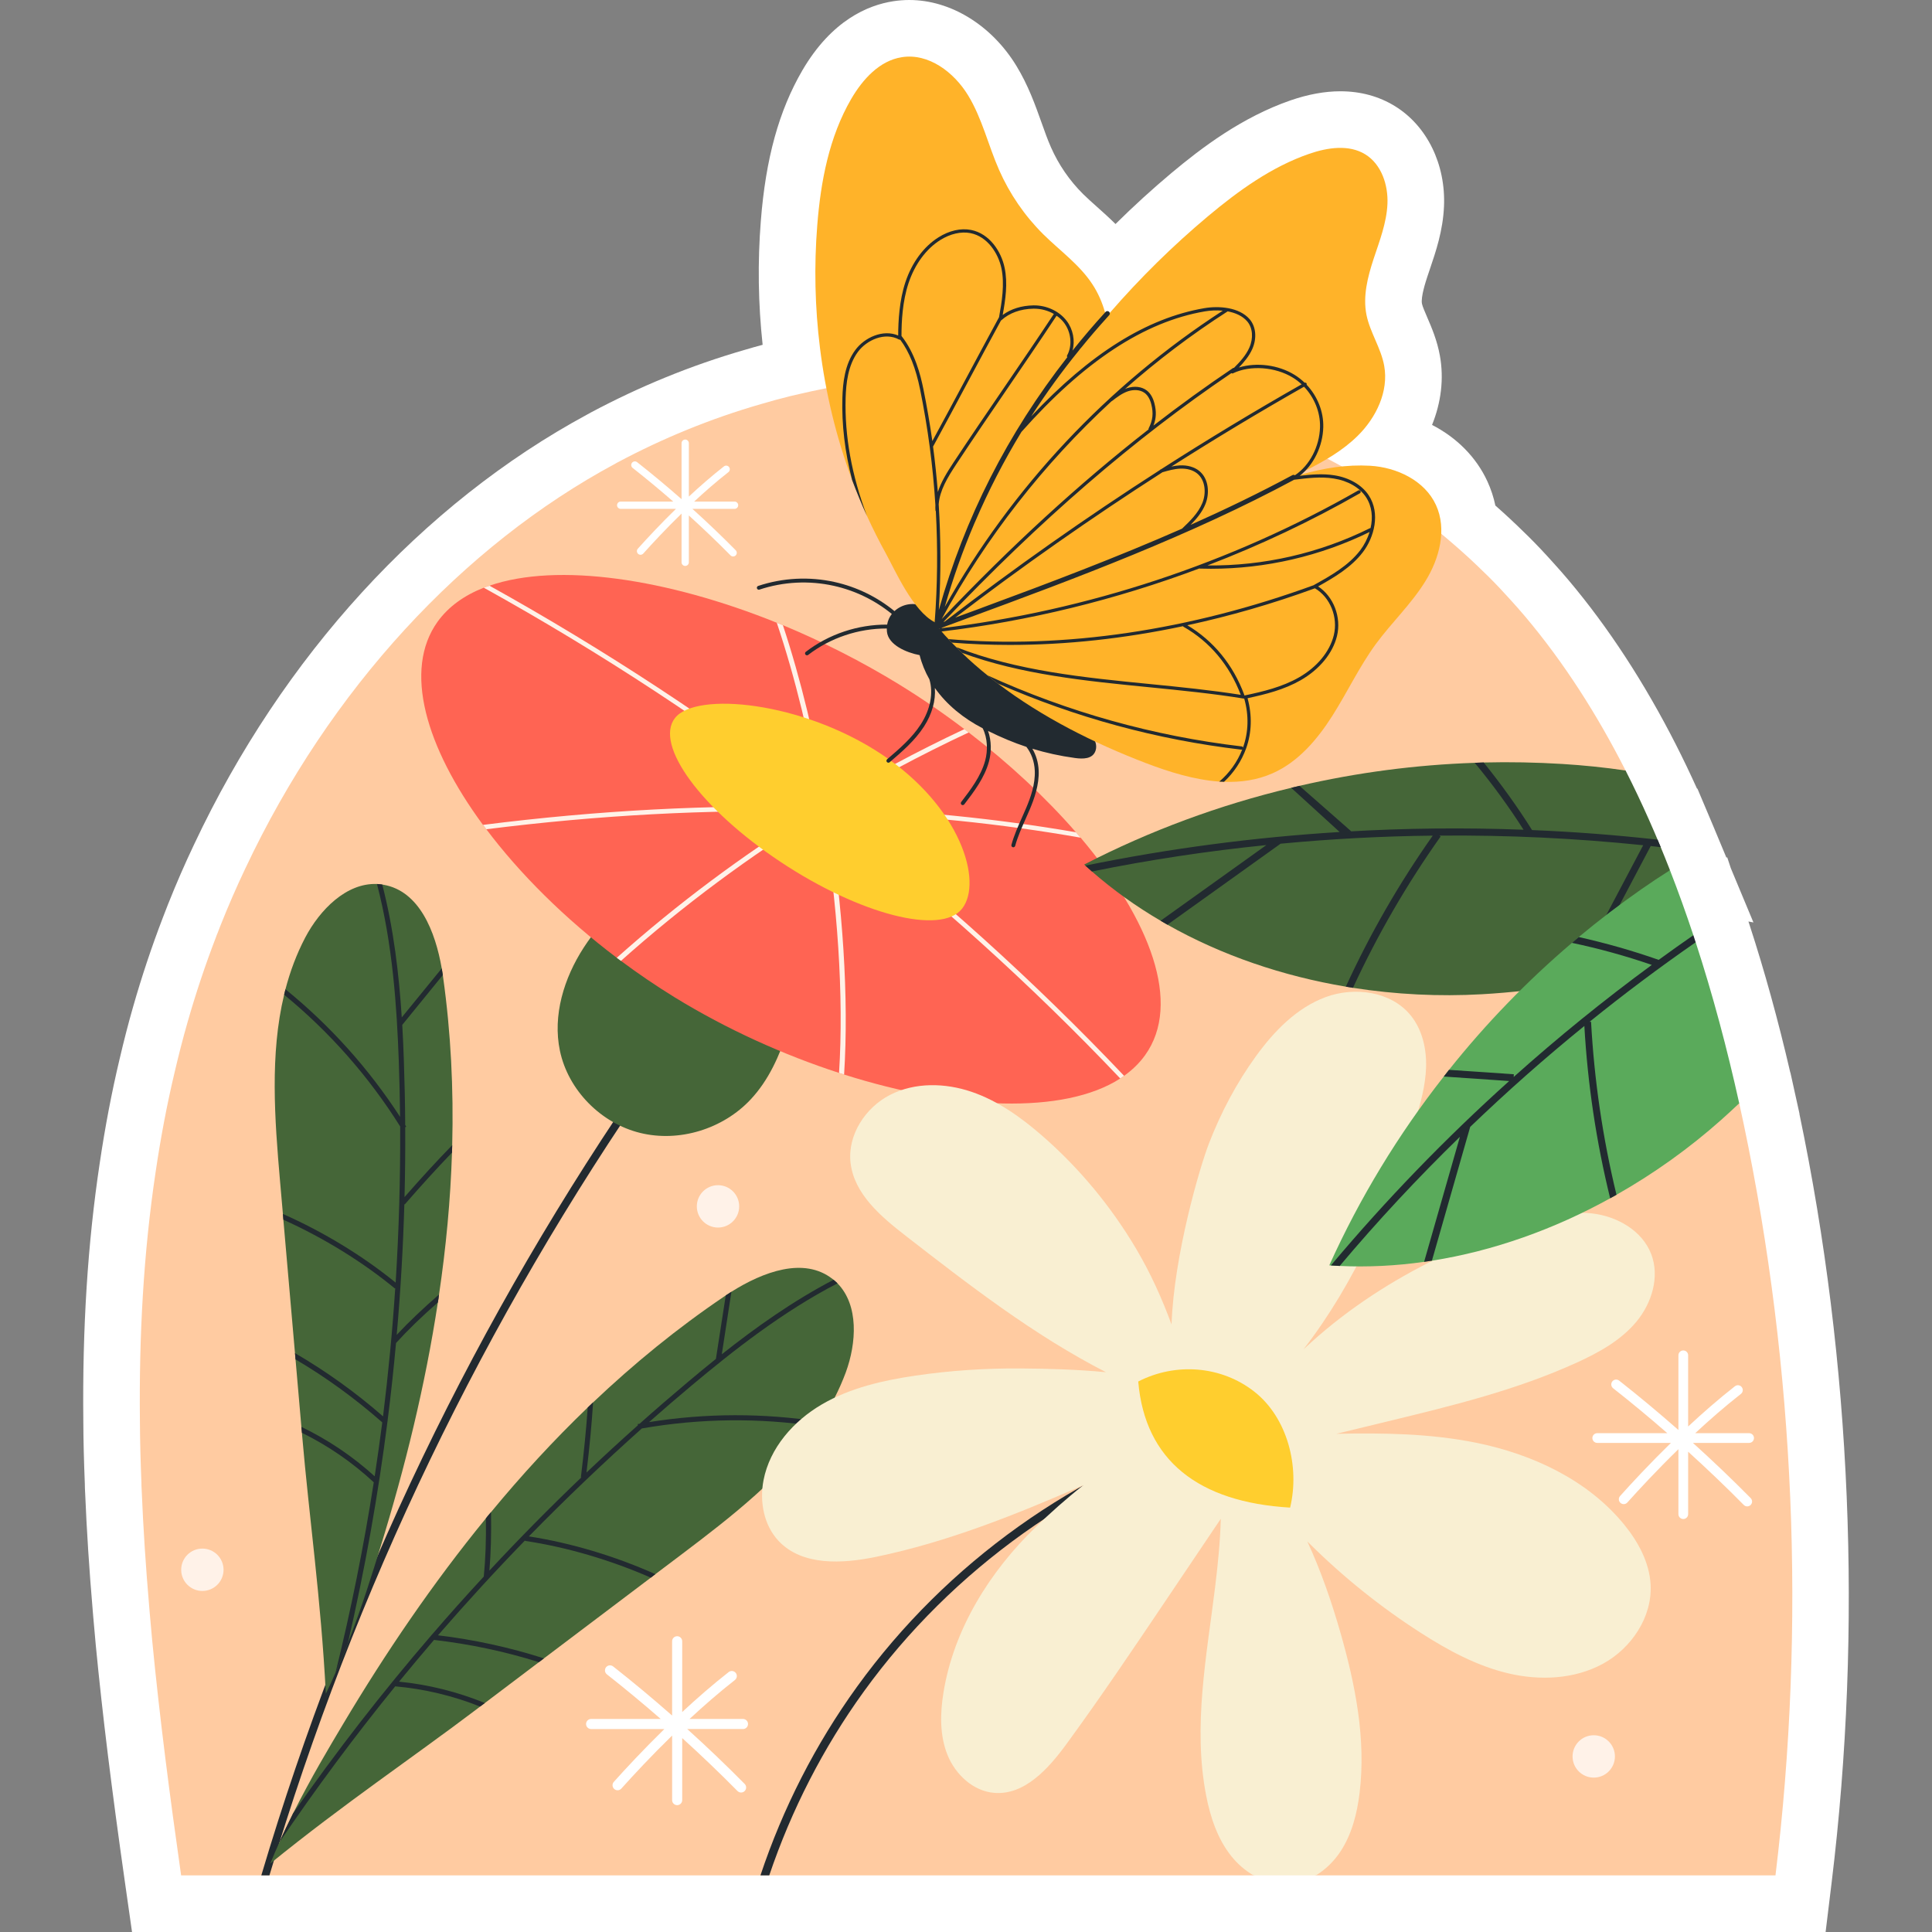 <?xml version="1.0" encoding="UTF-8"?>
<!-- Generator: Adobe Illustrator 25.2.1, SVG Export Plug-In . SVG Version: 6.00 Build 0)  -->
<svg xmlns="http://www.w3.org/2000/svg" xmlns:xlink="http://www.w3.org/1999/xlink" version="1.1" id="Capa_1" x="0px" y="0px" viewBox="0 0 512 512" style="enable-background:new 0 0 512 512;" xml:space="preserve" width="512" height="512">
<rect x="0" y="0" width="512" height="512" fill="#808080" stroke="none"/>
<g>
	<path style="fill:#FFFFFF;" d="M34.987,512l-1.836-12.884c-3.594-25.213-5.989-44.68-7.768-63.119l-0.668-7.485   c-0.056-0.565-0.105-1.131-0.141-1.696c-0.927-10.816-1.603-21.299-2.009-31.16c-0.052-0.81-0.08-1.617-0.086-2.451   c-0.248-6.149-0.379-11.569-0.399-16.56c-0.269-24.78,1.155-47.166,4.353-68.438c1.409-9.523,3.176-18.784,5.247-27.492   c1.188-5.075,2.373-9.657,3.61-13.958c2.284-7.992,4.92-15.897,7.83-23.476c0.194-0.555,0.409-1.11,0.643-1.661   c0.243-0.648,0.491-1.296,0.754-1.945c2.195-5.517,4.526-10.871,6.932-15.917c23.449-49.818,60.446-90.28,104.168-113.909   c0.474-0.278,0.869-0.485,1.115-0.614l0.098-0.051c6.354-3.377,12.878-6.441,19.392-9.106c6.934-2.845,14.119-5.342,21.344-7.419   c1.411-0.422,2.899-0.843,4.54-1.282c-1.184-10.888-1.345-21.921-0.478-32.832c1.292-16.525,4.789-29.207,11.002-39.891   c7.769-13.285,17.393-17.296,24.102-18.327C238.09,0.114,239.54,0,240.98,0c10.939,0,21.811,6.684,28.369,17.444   c3.135,5.128,5.013,10.401,6.67,15.054c0.831,2.335,1.617,4.542,2.475,6.486c2.06,4.677,4.938,8.868,8.556,12.46   c1.061,1.048,2.31,2.164,3.633,3.344c1.588,1.417,3.267,2.916,4.937,4.578c4.788-4.738,9.754-9.266,14.862-13.548   c7.896-6.607,18.612-14.758,31.58-19.237c4.618-1.589,9.03-2.391,13.132-2.391c5.381,0,10.267,1.334,14.523,3.965   c8.486,5.248,13.449,15.425,12.955,26.562c-0.287,6.437-2.138,11.888-3.771,16.697c-0.219,0.644-0.438,1.288-0.65,1.931   c-0.425,1.298-1.765,5.394-1.416,7.152c0.143,0.706,0.8,2.23,1.381,3.576c1.176,2.726,2.64,6.117,3.377,10.236   c1.091,6.051,0.32,12.366-2.086,18.304c6.529,3.349,11.719,8.529,14.675,14.968c0.94,2.051,1.644,4.188,2.108,6.396   c2.591,2.275,5.151,4.658,7.637,7.107c0.401,0.373,0.786,0.75,1.193,1.16c2.086,2.073,4.202,4.309,6.404,6.768   c1.625,1.791,2.92,3.265,4.136,4.711c10.531,12.48,20.132,27.191,28.523,43.705c1.872,3.685,3.723,7.548,5.533,11.549l0.12,0.019   l4.117,9.74l3.564,8.547l0.21-0.097l0.962,2.907l5.99,14.363l-1.324-0.252l0.282,0.866c3.991,12.237,7.618,25.38,10.802,39.133   l0.038,0.033l2.414,10.935l-0.024,0.038c13.794,65.903,16.748,136.296,8.544,203.608L483.805,512H34.987z"/>
	<g>
		<path style="fill:#FFCBA1;" d="M470.522,497H348.725l-8.034-3.597L332.199,497H48c-2.946-20.673-5.67-41.543-7.686-62.443    c-0.221-2.492-0.443-4.956-0.664-7.448c-0.045-0.453-0.089-0.906-0.111-1.359c-0.886-10.308-1.573-20.616-1.994-30.896    c-0.044-0.651-0.067-1.302-0.067-1.982c-0.221-5.437-0.376-10.903-0.399-16.34c-0.244-22.315,0.93-44.432,4.186-66.096    c1.307-8.835,2.946-17.586,5.006-26.251c1.041-4.446,2.171-8.892,3.433-13.281c2.193-7.674,4.696-15.179,7.509-22.485    c0.133-0.397,0.288-0.793,0.465-1.189c0.244-0.651,0.487-1.303,0.753-1.954c2.038-5.126,4.209-10.138,6.557-15.065    c22.461-47.717,57.747-85.636,98.06-107.328c0.266-0.17,0.554-0.311,0.82-0.453c5.914-3.143,11.939-5.975,18.031-8.467    c6.557-2.69,13.179-4.984,19.891-6.91c2.547-0.764,5.117-1.444,7.708-2.096c0.775-0.17,1.551-0.368,2.348-0.538    c4.563-1.076,9.17-1.982,13.8-2.69c23.302-3.71,47.048-3.285,70.284,0.934c9.348,1.699,18.673,4.05,27.865,7.108    c6.557,2.152,13.047,4.673,19.404,7.589c0.487,0.227,0.997,0.453,1.484,0.68c12.139,5.692,23.834,12.772,34.732,21.409    c0.022,0,0.044,0,0.067,0.057c0.509,0.368,0.997,0.765,1.484,1.161c1.24,0.991,2.437,1.982,3.633,3.03    c3.057,2.606,6.047,5.352,8.971,8.241c0.31,0.283,0.598,0.566,0.908,0.878c1.993,1.982,3.943,4.05,5.87,6.202    c1.285,1.416,2.57,2.86,3.832,4.361c10.245,12.142,19.053,25.933,26.629,40.844c0,0-7.468,34.745-2.735,48.469    c5.44,15.775,32.843,39.703,32.843,39.703c0.405,1.831,0.801,3.664,1.187,5.498C475.683,362.543,478.585,430.848,470.522,497z"/>
		<g>
			<path style="fill:#FFFFFF;" d="M464.821,381.096c0-0.712-0.576-1.288-1.288-1.288h-14.284c3.815-3.544,7.908-7.117,12.11-10.407     c0.56-0.439,0.658-1.248,0.219-1.808c-0.438-0.561-1.246-0.659-1.808-0.22c-4.307,3.372-8.497,7.035-12.395,10.662V359.17     c0-0.711-0.576-1.288-1.288-1.288c-0.712,0-1.288,0.577-1.288,1.288v19.793c-5.129-4.51-10.37-8.887-15.711-13.087     c-0.559-0.44-1.369-0.343-1.809,0.216c-0.44,0.559-0.343,1.369,0.217,1.809c4.874,3.833,9.665,7.813,14.363,11.907h-18.575     c-0.712,0-1.288,0.577-1.288,1.288s0.576,1.288,1.288,1.288h19.53c-5.639,5.512-10.375,10.619-13.473,14.078     c-0.475,0.53-0.43,1.344,0.1,1.819c0.246,0.22,0.553,0.329,0.86,0.329c0.353,0,0.705-0.145,0.959-0.429     c3.106-3.467,7.872-8.606,13.54-14.136v17.223c0,0.711,0.576,1.288,1.288,1.288c0.712,0,1.288-0.577,1.288-1.288v-16.552     c5.047,4.578,9.974,9.283,14.739,14.109c0.252,0.255,0.585,0.383,0.917,0.383c0.327,0,0.654-0.124,0.905-0.371     c0.506-0.5,0.512-1.316,0.012-1.822c-4.945-5.009-10.063-9.89-15.309-14.632h14.895     C464.245,382.385,464.821,381.808,464.821,381.096z"/>
			<path style="fill:#FFFFFF;" d="M195.631,133.889c0-0.533-0.432-0.966-0.966-0.966h-10.706c2.86-2.657,5.927-5.335,9.077-7.801     c0.42-0.329,0.494-0.936,0.166-1.356c-0.329-0.421-0.937-0.494-1.356-0.165c-3.228,2.527-6.369,5.273-9.292,7.992v-14.141     c0-0.533-0.432-0.966-0.966-0.966c-0.534,0-0.966,0.433-0.966,0.966v14.837c-3.844-3.38-7.772-6.661-11.777-9.81     c-0.42-0.331-1.026-0.258-1.356,0.162c-0.329,0.419-0.257,1.026,0.162,1.356c3.654,2.874,7.246,5.857,10.766,8.926h-13.925     c-0.534,0-0.966,0.433-0.966,0.966c0,0.533,0.432,0.966,0.966,0.966h14.641c-4.227,4.132-7.778,7.96-10.1,10.553     c-0.356,0.397-0.322,1.008,0.075,1.364c0.184,0.165,0.414,0.247,0.644,0.247c0.265,0,0.529-0.109,0.719-0.322     c2.328-2.599,5.901-6.451,10.149-10.596v12.91c0,0.533,0.432,0.966,0.966,0.966c0.534,0,0.966-0.433,0.966-0.966v-12.406     c3.784,3.432,7.477,6.959,11.047,10.575c0.189,0.192,0.438,0.288,0.687,0.288c0.245,0,0.49-0.093,0.679-0.279     c0.379-0.375,0.383-0.986,0.008-1.366c-3.706-3.754-7.542-7.413-11.476-10.968h11.165     C195.199,134.855,195.631,134.422,195.631,133.889z"/>
			<path style="fill:#FFFFFF;" d="M198.235,456.877c0-0.738-0.598-1.336-1.336-1.336h-14.162c3.789-3.516,7.85-7.058,12.018-10.321     c0.581-0.455,0.683-1.295,0.228-1.876c-0.454-0.582-1.293-0.684-1.876-0.229c-4.278,3.349-8.441,6.985-12.317,10.588V434.95     c0-0.738-0.598-1.336-1.336-1.336s-1.336,0.599-1.336,1.336v19.688c-5.104-4.486-10.32-8.84-15.634-13.019     c-0.58-0.457-1.421-0.356-1.877,0.224s-0.355,1.42,0.225,1.876c4.84,3.807,9.599,7.757,14.266,11.822h-18.448     c-0.738,0-1.336,0.598-1.336,1.336s0.598,1.336,1.336,1.336h19.412c-5.602,5.481-10.307,10.555-13.391,13.998     c-0.493,0.55-0.446,1.395,0.104,1.887c0.255,0.229,0.573,0.341,0.892,0.341c0.366,0,0.731-0.15,0.995-0.445     c3.09-3.451,7.826-8.555,13.457-14.054v17.11c0,0.738,0.598,1.336,1.336,1.336s1.336-0.599,1.336-1.336v-16.443     c5.018,4.554,9.918,9.235,14.656,14.034c0.262,0.265,0.606,0.397,0.951,0.397c0.339,0,0.679-0.128,0.938-0.386     c0.525-0.519,0.531-1.364,0.013-1.89c-4.917-4.979-10.005-9.833-15.219-14.55h14.771     C197.637,458.213,198.235,457.615,198.235,456.877z"/>
			<path style="fill:#FFF2E8;" d="M427.971,465.472c0,3.1-2.513,5.614-5.613,5.614s-5.613-2.513-5.613-5.614     c0-3.1,2.513-5.613,5.613-5.613S427.971,462.372,427.971,465.472z"/>
			<circle style="fill:#FFF2E8;" cx="190.28" cy="319.7" r="5.613"/>
			<path style="fill:#FFF2E8;" d="M59.243,416.005c0,3.1-2.513,5.614-5.613,5.614s-5.613-2.513-5.613-5.614     c0-3.1,2.513-5.613,5.613-5.613S59.243,412.905,59.243,416.005z"/>
		</g>
		<g>
			<g>
				<path style="fill:#222A30;" d="M71.402,497c22.573-75.788,56.849-147.06,102.178-212.318l-1.693-1.176      C126.315,349.114,91.884,420.783,69.25,497H71.402z"/>
				<g>
					<path style="fill:#456638;" d="M100.82,410.007c-2.012,6.519-4.829,15.702-8.622,25.408l-0.018,0.059       c-1.016,2.579-2.089,5.204-3.272,7.84c-0.795,1.848-1.656,3.699-2.555,5.537c-1.286-25.042-4.412-46.699-6.271-68.275       l-0.063-0.859c-0.054-0.533-0.095-1.041-0.149-1.574c-0.522-5.971-1.03-11.916-1.552-17.887       c-0.048-0.553-0.097-1.106-0.145-1.659l-3.079-35.359c-0.04-0.507-0.081-1.015-0.121-1.522       c-0.259-2.92-0.504-5.815-0.763-8.735c-1.424-16.385-2.703-33.609,1.087-49.366c0.104-0.485,0.227-0.965,0.35-1.444       c1.235-4.73,2.943-9.317,5.238-13.705c3.885-7.374,10.913-14.532,19.015-14.195c0.464,0.032,0.928,0.065,1.4,0.143       c0.104,0.01,0.223,0.046,0.328,0.056c9.515,1.647,13.739,12.396,15.438,22.168c0.102,0.591,0.203,1.181,0.285,1.766       c0.018,0.156,0.049,0.338,0.066,0.494c2.085,14.84,2.801,29.719,2.422,44.591c-0.007,0.665-0.034,1.324-0.055,1.964       c-0.399,12.583-1.587,25.143-3.437,37.611c-0.084,0.707-0.182,1.388-0.306,2.082l-0.006,0.02       C112.695,367.129,107.359,388.857,100.82,410.007z"/>
					<path style="fill:#222A30;" d="M107.257,319.194c4.388-5.048,8.574-9.64,12.527-13.743c0.021-0.64,0.048-1.299,0.055-1.964       c-3.992,4.091-8.223,8.691-12.637,13.752c0.164-6.173,0.217-12.337,0.185-18.504l0.269-0.177       c-0.083-0.154-0.191-0.294-0.28-0.429l0.006-0.02c-0.025-5.692-0.161-11.374-0.355-17.074c-0.107-3.068-0.235-6.208-0.424-9.43       l10.749-13.203c-0.082-0.585-0.183-1.175-0.285-1.766l-10.598,12.99c-0.727-11.351-2.128-23.466-5.168-35.214       c-0.472-0.078-0.936-0.11-1.4-0.143c4.14,15.806,5.25,32.375,5.778,46.81c0.18,4.964,0.295,9.929,0.345,14.896       c-8.333-12.83-18.514-24.173-30.375-33.806c-0.123,0.48-0.247,0.959-0.35,1.444c12.078,9.914,22.407,21.624,30.752,34.911       c0.067,13.822-0.336,27.631-1.197,41.387c-8.744-7.12-19.148-13.449-29.879-18.197c0.04,0.507,0.081,1.015,0.121,1.522       c10.628,4.804,20.928,11.123,29.548,18.226l0.101-0.12c-0.746,11.38-1.839,22.698-3.232,34.012       c-7.222-6.315-15.043-11.929-23.338-16.759c0.048,0.553,0.097,1.106,0.145,1.659c8.17,4.814,15.881,10.438,22.99,16.698       c-0.621,4.765-1.287,9.537-2.013,14.291c-5.757-5.248-12.378-9.703-19.426-13.102c0.054,0.533,0.095,1.041,0.149,1.574       c6.937,3.409,13.422,7.886,19.035,13.113c-2.642,16.944-6.029,33.791-10.145,50.484c1.183-2.635,2.257-5.261,3.272-7.84       l0.018-0.059c4.506-19.481,8.01-39.136,10.518-58.919l0.006-0.02l0.032-0.034c-0.02-0.006-0.014-0.026-0.033-0.032       c0.875-6.819,1.601-13.641,2.228-20.492c3.098-3.414,6.81-7.008,11.086-10.755c0,0-0.02-0.006,0.006-0.02       c0.124-0.695,0.222-1.376,0.306-2.082c-4.263,3.708-8.035,7.284-11.218,10.693c1.023-11.512,1.692-23.066,2.027-34.656       L107.257,319.194z"/>
				</g>
				<g>
					<path style="fill:#456638;" d="M90.804,457.091c-3.494,5.86-8.428,14.101-13.098,23.417l-0.032,0.053       c-1.235,2.481-2.467,5.036-3.631,7.68c-0.841,1.828-1.639,3.706-2.401,5.605c19.46-15.813,37.638-27.993,54.907-41.06       l0.68-0.528c0.432-0.317,0.836-0.626,1.269-0.943c4.784-3.611,9.54-7.214,14.324-10.825c0.443-0.334,0.886-0.669,1.329-1.003       l28.323-21.39c0.404-0.31,0.808-0.619,1.212-0.929c2.342-1.763,4.657-3.519,6.999-5.282       c13.123-9.914,26.772-20.497,35.936-33.864c0.291-0.402,0.565-0.815,0.838-1.227c2.686-4.084,4.949-8.425,6.672-13.067       c2.876-7.824,3.485-17.836-2.19-23.627c-0.335-0.323-0.669-0.646-1.043-0.944c-0.077-0.071-0.183-0.135-0.261-0.206       c-7.594-5.964-18.407-1.903-26.802,3.378c-0.506,0.32-1.013,0.64-1.502,0.971c-0.128,0.092-0.283,0.19-0.411,0.282       c-12.418,8.389-23.948,17.82-34.74,28.06c-0.489,0.451-0.961,0.912-1.422,1.356c-9.079,8.722-17.611,18.015-25.633,27.737       c-0.468,0.535-0.908,1.064-1.342,1.621l-0.011,0.018C114.698,419.56,102.133,438.073,90.804,457.091z"/>
					<path style="fill:#222A30;" d="M172.011,376.871c3.723-3.289,7.488-6.529,11.295-9.718       c11.074-9.274,24.124-19.545,38.635-27.053c-0.335-0.323-0.669-0.646-1.043-0.944c-10.761,5.609-20.697,12.681-29.614,19.742       l2.551-16.57c-0.506,0.32-1.013,0.64-1.502,0.971l-2.609,16.824c-2.52,2.017-4.938,4.024-7.288,5.999       c-4.364,3.672-8.675,7.376-12.919,11.169l-0.011,0.018c-0.159,0.024-0.336,0.038-0.506,0.08l0.048,0.318       c-4.602,4.106-9.144,8.272-13.62,12.528c0.804-6.668,1.387-12.891,1.752-18.595c-0.489,0.451-0.961,0.912-1.422,1.356       c-0.401,5.683-1.008,11.867-1.819,18.506l0.138,0.011c-8.383,8.01-16.516,16.244-24.382,24.712       c0.401-4.647,0.531-9.843,0.43-15.492c-0.468,0.535-0.908,1.064-1.342,1.621c0.007,0.028-0.011,0.017-0.011,0.017       c0.08,5.685-0.104,10.848-0.564,15.435c-4.669,5.053-9.25,10.16-13.728,15.376c-0.018-0.011-0.028,0.007-0.046-0.004       l-0.004,0.046l-0.01,0.018c-13.013,15.11-25.265,30.873-36.717,47.265l-0.032,0.053c-1.235,2.481-2.467,5.036-3.631,7.68       c9.641-14.234,19.886-28.032,30.701-41.34c7.64,0.669,15.308,2.487,22.485,5.357c0.432-0.317,0.836-0.626,1.269-0.943       c-7.244-2.958-14.986-4.893-22.739-5.655c3.046-3.722,6.144-7.413,9.267-11.065c9.41,1.089,18.75,3.05,27.796,5.894       c0.443-0.334,0.886-0.669,1.329-1.003c-9.142-2.926-18.549-4.976-28.075-6.111c7.47-8.611,15.144-17.001,23.096-25.176       l-0.022,0.155c11.048,1.646,22.638,5.064,33.322,9.741c0.404-0.31,0.808-0.619,1.212-0.929       c-10.713-4.79-22.38-8.279-33.523-10.007c9.641-9.851,19.627-19.397,29.937-28.602c15.457-2.698,31.071-2.869,46.521-0.537       c0.291-0.402,0.564-0.815,0.838-1.227C202.363,374.435,187.12,374.469,172.011,376.871z"/>
				</g>
				<path style="fill:#456638;" d="M174.349,230.23c-7.214,6.331-14.447,12.847-19.665,20.903      c-5.218,8.056-8.273,17.954-6.296,27.347c2.203,10.464,10.88,19.204,21.264,21.756c10.384,2.552,21.98-1.065,29.282-8.876      c9.643-10.314,11.159-25.557,16.387-38.674C204.229,241.524,189.715,233.629,174.349,230.23z"/>
				<g>
					<path style="fill:#FF6453;" d="M303.459,279.637c-1.492,2.084-3.363,3.901-5.562,5.467c-0.328,0.23-0.69,0.476-1.018,0.706       c-14.922,9.608-43.454,8.39-73.184-1.045c-0.448-0.135-0.896-0.271-1.337-0.429c-14.745-4.783-29.773-11.578-43.529-20.015       c-4.921-3.032-9.694-6.273-14.271-9.683c-0.379-0.267-0.726-0.549-1.105-0.815c-13.769-10.393-25.667-22.223-34.571-34.06       c-0.285-0.39-0.596-0.788-0.888-1.155c-15.192-20.63-21.176-41.089-12.034-53.837c2.875-3.997,7.058-6.991,12.244-9.024       c0.486-0.182,1.006-0.38,1.512-0.532c18.01-6.217,47.045-1.908,76.114,9.812l0.026,0.008c0.539,0.214,1.052,0.419,1.592,0.633       l0.026,0.008c10.474,4.355,20.9,9.632,30.822,15.721c5.99,3.684,11.776,7.662,17.274,11.832       c0.399,0.298,0.771,0.588,1.144,0.878c10.786,8.275,20.453,17.303,28.416,26.449c0,0,0,0,0.026,0.008       c0.402,0.476,0.805,0.953,1.207,1.429l0.026,0.008C304.8,243.779,313.292,265.933,303.459,279.637z"/>
					<g>
						<path style="fill:#FFF2E8;" d="M256.714,194.105c-12.861,6.024-25.243,12.649-37.126,19.906l-0.026-0.008        c-0.107,0.069-0.214,0.138-0.322,0.207c-0.033,0.015-0.033,0.015-0.033,0.015l-0.007,0.023        c-0.381,0.214-0.762,0.429-1.091,0.659c-0.067,0.031-0.133,0.061-0.174,0.1c-0.1,0.046-0.174,0.1-0.221,0.161l-0.026-0.008        l-0.033,0.015c-18.963,11.657-36.719,24.844-53.097,39.461c-0.379-0.267-0.726-0.549-1.105-0.815        c16.021-14.294,33.357-27.228,51.859-38.695c0.543-0.368,1.138-0.721,1.733-1.073c0.04-0.039,0.081-0.077,0.174-0.1        c0.147-0.108,0.295-0.215,0.495-0.307c0.121-0.115,0.262-0.2,0.455-0.268c0.228-0.185,0.509-0.353,0.783-0.498        c11.735-7.15,23.95-13.698,36.618-19.654C255.969,193.526,256.341,193.816,256.714,194.105z"/>
						<path style="fill:#FFF2E8;" d="M297.897,285.104c-0.328,0.23-0.69,0.476-1.018,0.706        c-23.648-24.907-49.639-48.343-77.416-69.86c-0.32-0.274-0.62-0.517-0.954-0.744c-0.137-0.117-0.248-0.227-0.399-0.298        c-0.065-0.07-0.13-0.141-0.209-0.164c-0.274-0.235-0.575-0.478-0.856-0.689c-0.072-0.047-0.118-0.086-0.163-0.125        l-0.026-0.008c-27.99-21.48-57.741-41.034-88.652-58.175c0.486-0.182,1.006-0.38,1.512-0.532        c30.654,17.039,60.163,36.443,87.891,57.742c0.19,0.133,0.373,0.29,0.562,0.423c0.281,0.211,0.536,0.415,0.791,0.619        c0.072,0.047,0.137,0.117,0.209,0.165c0.026,0.008,0.046,0.039,0.072,0.047c0.464,0.368,0.882,0.697,1.32,1.057l0.026,0.008        C248.338,236.785,274.275,260.205,297.897,285.104z"/>
						<path style="fill:#FFF2E8;" d="M223.695,284.765c-0.448-0.135-0.896-0.271-1.337-0.429c1.298-20.388-0.39-45.074-4.393-69.141        c0.021-0.07,0.009-0.124-0.03-0.187c0.028-0.093-0.004-0.178-0.035-0.264c-0.035-0.264-0.07-0.528-0.139-0.777        c0.002-0.101,0.003-0.202-0.048-0.318c-0.016-0.233-0.058-0.474-0.107-0.691c-2.879-16.936-6.883-33.477-11.75-47.923        c0.539,0.214,1.052,0.419,1.592,0.633l0.026,0.008c4.745,14.281,8.654,30.566,11.478,47.207        c0.086,0.381,0.146,0.754,0.206,1.127c0.012,0.054,0.025,0.109,0.011,0.155c0.019,0.031,0.019,0.031,0.039,0.062l-0.007,0.023        c0.04,0.342,0.088,0.66,0.162,0.987c0.042,0.241,0.058,0.474,0.101,0.715C223.348,239.931,224.992,264.477,223.695,284.765z"/>
						<path style="fill:#FFF2E8;" d="M286.364,221.991c-21.133-3.722-43.085-5.968-65.777-6.715l-0.026-0.008        c-0.397-0.019-0.794-0.037-1.198-0.032c-0.278-0.033-0.562-0.043-0.854-0.03c-0.165-0.025-0.363-0.034-0.543-0.012        c-0.105-0.032-0.172-0.001-0.278-0.033l-0.033,0.015c-0.768-0.029-1.569-0.043-2.343-0.049        c-27.779-0.661-56.655,0.88-86.43,4.634c-0.285-0.39-0.596-0.788-0.888-1.155c30.618-3.879,60.302-5.43,88.861-4.685        l0.026,0.008c0.112,0.008,0.225,0.017,0.337,0.026c0.172,0.001,0.344,0.003,0.543,0.012c0.397,0.019,0.801,0.014,1.198,0.032        c0.06-0.007,0.112,0.009,0.199,0.009c0.119-0.015,0.258,0.002,0.404-0.005l0.026,0.008        c22.587,0.715,44.441,2.906,65.542,6.543c0,0,0,0,0.026,0.008C285.559,221.039,285.961,221.515,286.364,221.991z"/>
					</g>
					<path style="fill:#FFCE2E;" d="M254.972,240.791c-5.559,7.112-27.1,1.57-48.114-12.378       c-21.013-13.948-33.541-31.021-27.982-38.133c5.559-7.112,33.699-4.364,54.712,9.584       C254.601,213.811,260.531,233.678,254.972,240.791z"/>
				</g>
			</g>
			<g>
				<path style="fill:#222A30;" d="M324.612,380.016l-0.64-2.113c-38.732,11.739-73.121,36.267-96.83,69.066      c-11.052,15.288-19.666,32.217-25.617,50.031h2.334c5.87-17.346,14.297-33.832,25.071-48.738      C252.36,415.852,286.34,391.615,324.612,380.016z"/>
				<g>
					<path style="fill:#F9EFD2;" d="M355.156,490.788c3.081-4.609,4.483-10.148,5.151-15.652       c1.725-14.208-1.103-28.586-5.042-42.345c-2.366-8.266-5.189-16.487-8.809-24.285c0.17,0.164,0.334,0.323,0.484,0.472       c8.963,8.898,18.859,16.856,29.484,23.683c7.237,4.65,14.927,8.826,23.301,10.798c8.374,1.972,17.556,1.567,25.102-2.565       c7.546-4.131,13.071-12.383,12.6-20.973c-0.322-5.882-3.292-11.334-7.014-15.899c-9.629-11.811-24.289-18.652-39.225-21.678       c-12.151-2.461-24.603-2.634-37.027-2.374c4.518-1.095,9.036-2.19,13.554-3.285c17.045-4.131,34.211-8.303,50.163-15.59       c5.843-2.669,11.647-5.866,15.762-10.799c4.115-4.933,6.252-11.947,3.951-17.945c-2.398-6.253-9.097-10.06-15.753-10.79       c-6.657-0.73-13.315,1.096-19.665,3.223c-7.212,2.417-14.278,5.277-21.116,8.608c-12.122,5.905-23.574,13.3-33.594,22.347       c-0.448,0.405-1.149,1.038-2.008,1.832c13.739-17.764,22.908-38.891,29.544-60.429c1.438-4.669,2.778-9.432,2.925-14.315       c0.147-4.883-1.005-9.961-4.087-13.752c-5.173-6.365-14.843-7.675-22.536-4.83c-7.693,2.846-13.672,9.047-18.485,15.688       c-5.14,7.093-9.253,14.893-12.416,23.054c-2.474,6.382-9.308,29.706-9.927,48.021c-2.538-6.894-5.537-13.566-9.35-20.01       c-6.652-11.242-15.078-21.442-24.937-30.016c-5.577-4.851-11.712-9.255-18.709-11.638c-6.997-2.383-14.986-2.561-21.571,0.798       c-6.584,3.358-11.337,10.655-10.502,17.999c0.939,8.257,8.03,14.25,14.595,19.346c16.891,13.112,34.021,26.38,53.104,36.165       c-7.718-0.745-15.478-0.948-22.668-0.998c-9.322-0.065-18.652,0.547-27.875,1.907c-8.606,1.268-17.276,3.242-24.784,7.635       c-7.508,4.393-13.781,11.525-15.433,20.065c-1.091,5.641,0.057,11.927,3.996,16.111c6.271,6.663,16.925,6.058,25.883,4.197       c18.993-3.944,37.07-11.212,54.884-18.981c-4.58,3.601-8.839,7.428-12.554,11.023c-12.261,11.862-21.79,27.082-24.523,43.922       c-0.896,5.524-1.026,11.354,1.069,16.543c2.095,5.189,6.797,9.594,12.374,10.054c8.072,0.666,14.424-6.467,19.201-13.007       c9.069-12.416,17.659-25.175,26.245-37.93c4.869-7.233,9.739-14.466,14.608-21.699c-0.167,6.03-0.769,12.053-1.501,18.035       c-2.236,18.285-5.949,36.951-2.38,55.32c1.119,5.761,3.023,11.519,6.7,16.093c1.614,2.008,3.617,3.758,5.851,5.056h16.526       C351.279,495.454,353.494,493.274,355.156,490.788z"/>
					<path style="fill:#FFCE2E;" d="M341.893,399.531c-24.26-1.419-38.468-12.471-40.249-33.42       c9.916-5.09,22.032-4.185,30.789,2.711C341.19,375.718,344.516,388.699,341.893,399.531z"/>
				</g>
			</g>
		</g>
		<g>
			<g>
				<path style="fill:#456638;" d="M414.055,202.459c-6.951-0.423-13.907-0.566-20.868-0.391c-0.809,0.022-1.582,0.046-2.373,0.086      c-15.646,0.532-31.21,2.577-46.445,6.102c-0.741,0.164-1.464,0.346-2.187,0.529c-19.028,4.539-37.495,11.371-54.869,20.328      c0.104,0.107,0.208,0.179,0.312,0.286c0.589,0.536,1.161,1.054,1.751,1.556c5.635,4.919,11.717,9.264,18.195,13.054      c0.592,0.36,1.202,0.704,1.811,1.047c14.475,8.182,30.662,13.632,47.276,16.418c0.631,0.115,1.279,0.213,1.893,0.31      c11.341,1.774,22.823,2.337,34.113,1.703c7.808-0.442,15.588-1.341,23.304-2.628c0.775-0.129,1.55-0.257,2.343-0.403      c10.788-1.89,24.251-29.839,24.251-29.839c-3.549-9.106-7.459-17.947-11.768-26.425      C425.222,203.371,419.622,202.803,414.055,202.459z"/>
				<path style="fill:#222A30;" d="M406.019,219.976l-0.017-0.018c-3.893-6.192-8.194-12.162-12.815-17.891      c-0.809,0.022-1.582,0.046-2.373,0.086c4.675,5.642,9.011,11.577,12.94,17.735c-15.699-0.593-31.427-0.431-47.132,0.504      l1.471-0.085l-13.724-12.052c-0.741,0.164-1.464,0.346-2.187,0.529l12.84,11.706c-22.635,1.391-45.188,4.364-67.397,8.907      c0.589,0.536,1.161,1.054,1.751,1.556c15.264-3.104,30.727-5.431,46.23-7.002l-28.035,20.055      c0.592,0.36,1.202,0.704,1.811,1.047l29.99-21.466c13.408-1.27,26.861-1.994,40.322-2.138      c-8.873,12.584-16.618,26.012-23.036,40.023c0.631,0.115,1.279,0.213,1.893,0.31c6.489-14.044,14.286-27.489,23.231-40.107      l-0.33-0.233c18.047-0.161,36.079,0.696,54.008,2.553l-19.491,36.862c0.775-0.129,1.55-0.257,2.343-0.403l19.148-36.252      c0.884,0.094,1.766,0.206,2.65,0.306c-0.276-0.668-0.558-1.331-0.839-1.996C428.225,221.285,417.134,220.43,406.019,219.976z"/>
			</g>
			<g>
				<path style="fill:#5AAA5B;" d="M352.699,335.359c0.795,0.054,1.565,0.104,2.338,0.13c7.471,0.349,14.937-0.028,22.367-1.087      c0.688-0.086,1.378-0.196,2.069-0.306c16.425-2.59,32.491-8.385,47.236-16.531c0.566-0.302,1.135-0.628,1.676-0.934      c9.985-5.661,19.329-12.359,27.778-19.875c1.607-1.431,3.187-2.894,4.748-4.375c-3.197-14.443-7.002-28.767-11.535-42.661      c0,0-0.718-0.404-0.818-0.706c-0.106-0.323,0.201-1.169,0.201-1.169c-1.935-5.829-3.999-11.58-6.202-17.229      c-2.571,1.63-5.101,3.311-7.58,5.041c-5.708,3.99-11.244,8.203-16.588,12.667c-0.619,0.52-1.211,1.019-1.805,1.543      c-11.924,10.144-22.843,21.421-32.585,33.655c-0.478,0.589-0.931,1.181-1.384,1.774c-12.082,15.385-22.299,32.217-30.339,50.034      C352.425,335.349,352.552,335.34,352.699,335.359z"/>
				<path style="fill:#222A30;" d="M352.699,335.359c0.795,0.054,1.565,0.104,2.338,0.13c10.026-11.92,20.691-23.356,31.857-34.226      l-9.49,33.138c0.688-0.086,1.378-0.196,2.069-0.306l10.144-35.458c9.713-9.33,19.8-18.261,30.254-26.743      c0.873,15.373,3.155,30.705,6.839,45.669c0.566-0.302,1.135-0.628,1.676-0.934c-3.649-15.034-5.9-30.413-6.739-45.857      l-0.404,0.023c9.121-7.374,18.508-14.4,28.131-21.08c-0.204-0.625-0.406-1.25-0.613-1.873c-3.087,2.141-6.151,4.315-9.187,6.53      l-0.025-0.003c-6.899-2.429-13.979-4.432-21.16-6.046c-0.619,0.52-1.211,1.019-1.805,1.543      c7.169,1.513,14.256,3.466,21.161,5.846c-12.665,9.296-24.883,19.201-36.603,29.697l0.044-0.721L384,283.521      c-0.478,0.589-0.931,1.181-1.384,1.774l17.334,1.187C383.087,301.643,367.27,317.994,352.699,335.359z"/>
			</g>
		</g>
		<g>
			<path style="fill:#222A30;" d="M289.378,195.16c-12.636-13.648-27.61-27.251-44.873-34.544c-2.642-1.116-5.56-0.428-7.457,1.336     c-4.602-3.766-10.034-6.416-15.863-7.71c-6.719-1.491-13.724-1.134-20.258,1.035c-0.27,0.09-0.417,0.381-0.327,0.651     c0.089,0.27,0.379,0.417,0.651,0.327c6.357-2.11,13.174-2.46,19.71-1.007c5.65,1.254,10.914,3.819,15.38,7.459     c-0.628,0.801-1.063,1.758-1.242,2.82c-7.724-0.045-15.424,2.504-21.561,7.22c-0.225,0.174-0.267,0.497-0.094,0.723     c0.102,0.132,0.254,0.201,0.409,0.201c0.11,0,0.22-0.035,0.314-0.107c5.932-4.56,13.372-7.031,20.838-7.006     c-0.001,0.292,0.013,0.585,0.046,0.877c0.393,3.506,5.191,5.526,8.657,6.183c0.577,2.287,1.463,4.425,2.591,6.414     c1.097,3.628,0.264,7.977-2.293,11.941c-2.334,3.619-5.678,6.479-8.91,9.246c-0.217,0.185-0.241,0.51-0.056,0.727     c0.102,0.119,0.247,0.18,0.392,0.18c0.119,0,0.238-0.041,0.335-0.124c3.289-2.814,6.691-5.725,9.106-9.471     c2.145-3.325,3.127-6.921,2.874-10.216c3.163,4.491,7.637,8.087,12.676,10.69c1.325,2.64,1.378,5.927,0.655,8.58     c-1.125,4.124-3.9,7.751-6.35,10.951c-0.172,0.226-0.13,0.549,0.096,0.722c0.094,0.072,0.204,0.106,0.313,0.106     c0.154,0,0.308-0.07,0.41-0.202c2.506-3.275,5.347-6.988,6.525-11.306c0.679-2.489,0.721-5.503-0.227-8.147     c3.413,1.688,6.751,3.094,10.16,4.221c1.307,1.666,2.123,3.888,2.223,6.323c0.147,3.567-1.074,6.996-2.288,9.878     c-0.362,0.86-0.744,1.713-1.124,2.567c-1.029,2.309-2.094,4.697-2.775,7.192c-0.075,0.274,0.087,0.558,0.362,0.633     c0.045,0.012,0.091,0.018,0.136,0.018c0.227,0,0.435-0.151,0.497-0.38c0.661-2.418,1.709-4.77,2.723-7.043     c0.383-0.86,0.767-1.72,1.132-2.587c1.185-2.813,2.525-6.528,2.369-10.321c-0.088-2.139-0.693-4.132-1.675-5.791     c3.594,1.093,7.294,1.914,11.298,2.461c2.087,0.285,4.707,0.326,5.458-1.961C290.767,197.613,290.314,196.171,289.378,195.16z"/>
			<g>
				<path style="fill:#FFB329;" d="M377.749,154.015c-3.709,6.028-8.947,10.956-13.137,16.658      c-4.379,5.993-7.556,12.777-11.54,19.045c-3.984,6.268-9.033,12.21-15.834,15.215c-4.087,1.803-8.432,2.421-12.862,2.25      c-0.412,0-0.824-0.034-1.254-0.052c-6.56-0.464-13.275-2.542-19.474-4.912c-13.721-5.255-27.408-12.107-39.223-21.088      c-0.927-0.704-1.838-1.425-2.748-2.164c-2.353-1.889-4.619-3.881-6.783-5.976c-0.515-0.498-1.013-0.996-1.511-1.511      c-0.017,0-0.017-0.017-0.017-0.017c-0.412-0.395-0.79-0.773-1.151-1.168c-0.309-0.309-0.584-0.601-0.876-0.927v-0.017      c-0.635-0.653-1.254-1.322-1.82-2.009c-0.223-0.223-0.429-0.464-0.601-0.687c-0.034-0.017-0.034-0.017-0.034-0.034      c-0.069-0.052-0.103-0.103-0.137-0.172c-0.103-0.086-0.189-0.189-0.258-0.292c-0.172-0.189-0.343-0.378-0.498-0.584      c-0.017-0.017-0.034-0.034-0.052-0.052c0.052-0.155,0.086-0.292,0.155-0.446c0.189-0.635,0.395-1.271,0.601-1.889      c2.713-8.363,5.907-16.572,9.565-24.574c0.052-0.12,0.103-0.241,0.172-0.378c4.001-8.672,8.535-17.121,13.567-25.244      c0-0.017,0.017-0.034,0.017-0.034c0.807-1.322,1.631-2.628,2.49-3.916c-0.017-0.017,0-0.017,0-0.017      c3.572-5.53,7.384-10.922,11.42-16.143c0.206-0.292,0.429-0.567,0.687-0.842c2.112-2.73,4.293-5.392,6.543-8.02      c0.309-0.36,0.618-0.721,0.927-1.082c7.986-9.205,16.692-17.791,26.034-25.622c8.105-6.783,16.847-13.103,26.841-16.555      c4.843-1.666,10.51-2.542,14.872,0.155c4.276,2.645,6.079,8.123,5.856,13.137c-0.223,5.014-2.095,9.806-3.675,14.58      c-1.563,4.774-2.868,9.857-1.889,14.786c0.945,4.688,3.864,8.827,4.705,13.532c1.219,6.766-2.112,13.704-7.007,18.53      c-3.967,3.933-8.878,6.732-13.876,9.256c0,0,0,0.017-0.017,0.017c-0.876,0.446-1.769,0.876-2.645,1.305      c-0.258,0.137-0.515,0.275-0.773,0.395c0.069-0.017,0.12-0.034,0.189-0.052c0,0,0.017,0,0.017-0.017      c0.172-0.052,0.361-0.103,0.532-0.155c0.034-0.017,0.086-0.034,0.12-0.034c0.498-0.155,0.979-0.309,1.477-0.446      c5.993-1.7,11.952-2.662,18.238-2.318c7.11,0.412,14.494,3.932,17.465,10.407C383.502,140.277,381.475,148.005,377.749,154.015z      "/>
				<path style="fill:#FFB329;" d="M294.048,92.244c0,0.343-0.017,0.704-0.034,1.047c-0.052,2.044-0.275,4.087-0.635,6.079      c-0.55,3.108-1.391,6.148-2.421,9.136c-0.206,0.601-0.429,1.219-0.653,1.82c-1.563,4.242-3.452,8.38-5.324,12.502      c-1.889,4.104-3.744,8.191-5.804,12.21c-0.343,0.721-0.721,1.425-1.099,2.13c-2.078,3.95-4.345,7.797-6.955,11.437      c-0.292,0.412-0.618,0.859-0.962,1.322c-0.567,0.756-1.185,1.58-1.872,2.439c-2.25,2.885-5.1,6.148-8.157,8.741      c-1.34,1.116-2.714,2.112-4.104,2.868c-1.374,0.773-2.765,1.305-4.139,1.528c-0.412,0.069-0.807,0.103-1.202,0.12h-0.069      c-0.429,0-0.842-0.034-1.254-0.137c-0.086-0.017-0.172-0.034-0.258-0.052c-0.137-0.034-0.275-0.086-0.395-0.12      c-0.069-0.017-0.12-0.034-0.172-0.052v-0.017c-0.155-0.052-0.309-0.103-0.447-0.172c-0.069-0.034-0.137-0.069-0.206-0.086      c-0.069-0.034-0.12-0.069-0.189-0.103c-5.753-2.937-10.51-13.807-12.948-18.238c-1.786-3.229-3.435-6.526-4.98-9.892      c-1.425-3.143-2.731-6.32-3.95-9.548c-4.207-11.283-7.041-23.08-8.518-35.016c-1.34-10.767-1.58-21.655-0.721-32.457      c0.91-11.643,3.143-23.441,9.016-33.539c3.022-5.169,7.488-10.132,13.412-11.042c7.075-1.116,13.807,3.984,17.534,10.098      c3.727,6.096,5.341,13.24,8.226,19.783c2.799,6.354,6.783,12.159,11.712,17.053c4.414,4.362,9.6,8.037,13,13.223      c1.529,2.318,2.628,4.86,3.366,7.505c0.12,0.395,0.223,0.807,0.309,1.202c0.034,0.103,0.052,0.206,0.086,0.292      C293.807,86.886,294.065,89.565,294.048,92.244z"/>
				<path style="fill:#222A30;" d="M362.722,131.261c-1.803-2.748-5.152-4.688-9.136-5.306c-3.052-0.48-6.137-0.224-9.138,0.136      c3.674-2.868,6.114-7.815,6.235-12.915c0.098-4.109-1.562-8.195-4.407-11.217c0.039-0.113,0.035-0.24-0.028-0.353      c-0.104-0.185-0.321-0.253-0.512-0.188c-0.803-0.776-1.685-1.475-2.643-2.068c-4.329-2.68-10.118-3.391-14.77-1.96      c1.376-1.431,2.716-3.027,3.543-4.887c1.266-2.849,0.99-5.955-0.703-7.914c-2.767-3.201-8.199-3.574-12.004-2.922      c-15.22,2.609-30.276,12.021-45.875,28.667c0.024-0.036,0.045-0.072,0.068-0.109c3.83-5.959,8.02-11.746,12.571-17.345      c0.206-0.292,0.429-0.567,0.687-0.842c2.112-2.61,4.328-5.186,6.629-7.728c0.223-0.258,0.464-0.532,0.704-0.79      c0.155-0.172,0.206-0.378,0.137-0.584c0-0.12-0.069-0.24-0.172-0.326c-0.258-0.24-0.67-0.223-0.91,0.034      c-0.051,0.052-0.103,0.12-0.154,0.172c-3.004,3.295-5.87,6.659-8.616,10.091c0.729-2.605,0.162-5.65-1.568-7.893      c-1.958-2.593-5.375-4.156-8.827-4.087c-3.136,0.068-5.912,0.924-8.09,2.531c-0.004-0.005-0.01-0.008-0.014-0.012      c0.721-3.983,1.39-8.343,0.497-12.531c-0.893-4.276-3.984-9.016-8.878-9.977c-2.713-0.532-5.787,0.155-8.638,1.958      c-3.916,2.456-7.024,6.663-8.758,11.849c-1.631,4.911-1.906,10.304-1.923,14.168c-4.036-1.734-8.947,0.549-11.368,3.847      c-2.817,3.812-3.298,8.758-3.418,12.656c-0.206,7.092,0.653,14.374,2.576,21.793c1.219,3.229,2.525,6.405,3.95,9.548      c-4.053-10.733-5.959-21.226-5.667-31.323c0.12-3.761,0.584-8.552,3.246-12.176c2.353-3.177,7.178-5.324,10.905-3.28      c0.103,0.051,0.206,0.069,0.309,0.034c2.439,3.263,4.121,7.505,5.289,13.275c2.043,10.081,3.4,20.264,4.035,30.499      c0.002,0.022,0.003,0.043,0.005,0.065c-0.021,0.465-0.021,0.932,0.017,1.405c0.007,0.09,0.047,0.167,0.099,0.232      c0.532,9.771,0.446,19.593-0.309,29.398c-0.017,0.275-0.034,0.55-0.068,0.824l0.068-0.034c0,0.051-0.017,0.103-0.034,0.154      c-0.086,0.344,0.12,0.704,0.464,0.79c0.052,0.017,0.12,0.017,0.172,0.017s0.103,0,0.155-0.017c0,0.052-0.017,0.103-0.017,0.154      l0.446-0.154l0.132-0.044c-0.144,0.084-0.234,0.248-0.213,0.424c0.026,0.22,0.213,0.382,0.429,0.382      c0.017,0,0.034-0.002,0.052-0.003c23.288-2.753,46.437-8.444,68.563-16.735c0.051,0.023,0.107,0.037,0.166,0.04      c0.964,0.028,1.925,0.043,2.888,0.043c14.526,0,28.991-3.349,42.044-9.741c-0.55,1.784-1.425,3.465-2.454,4.82      c-3.143,4.139-7.985,6.835-12.244,9.204c-0.017,0.017-0.034,0.017-0.052,0.052c-32.8,11.987-66.288,16.95-96.856,14.305      c0.292,0.326,0.567,0.618,0.876,0.927c5.049,0.412,10.201,0.618,15.387,0.618c14.923,0,30.328-1.666,45.886-4.963      c0.004-0.001,0.008-0.002,0.011-0.002c0.037,0.061,0.084,0.117,0.15,0.155c6.953,3.949,12.183,10.184,15.158,18.032      c-7.809-1.235-16.029-2.059-23.975-2.848c-17.448-1.717-35.445-3.503-51.45-9.806c0.498,0.515,0.996,1.013,1.511,1.511      c15.645,5.787,33.006,7.488,49.853,9.153c8.294,0.824,16.881,1.683,24.987,3.005c1.254,4.414,1.133,8.861-0.309,12.897      c0,0.017-0.017,0.034-0.017,0.052c-0.052-0.155-0.189-0.275-0.344-0.292c-23.355-2.748-46.006-9.085-67.387-18.839      c0.91,0.739,1.82,1.46,2.748,2.164c20.539,9.016,42.211,14.906,64.536,17.534h0.052c0.069,0,0.137-0.017,0.189-0.052      c-1.271,3.28-3.4,6.234-6.079,8.518c0.429,0.017,0.841,0.052,1.253,0.052c2.61-2.421,4.637-5.478,5.856-8.844      c1.494-4.156,1.631-8.724,0.395-13.257c0.017-0.017,0.034-0.034,0.051-0.069c4.706-1.013,9.6-2.232,13.996-4.74      c4.98-2.851,8.501-7.11,9.634-11.695c1.236-4.997-0.91-10.51-4.997-13.172c4.173-2.336,8.775-5.015,11.867-9.085      C364.148,142.44,365.899,136.069,362.722,131.261z M353.466,168.355c-1.082,4.379-4.448,8.432-9.222,11.162      c-4.448,2.542-9.479,3.744-14.271,4.757c-0.017,0-0.034,0.017-0.052,0.034c-0.051-0.017-0.103-0.017-0.154-0.034      c-0.002,0-0.005-0.001-0.007-0.001c0.002-0.054-0.006-0.11-0.026-0.164c-2.946-7.952-8.156-14.301-15.08-18.412      c0.006-0.002,0.012-0.002,0.018-0.004c11.248-2.421,22.565-5.684,33.796-9.788C352.504,158.274,354.651,163.563,353.466,168.355      z M343.162,125.954c-0.189-0.137-0.446-0.154-0.669-0.034c-8.758,4.723-17.774,9.067-26.962,13.172      c-0.002,0.001-0.003,0.001-0.005,0.002c1.563-1.584,3.062-3.363,3.925-5.499c1.137-2.812,0.927-6.747-1.675-8.823      c-1.277-1.016-3.081-1.531-5.079-1.441c-0.77,0.035-1.525,0.157-2.27,0.315c11.558-7.36,23.288-14.426,35.154-21.163      c2.731,2.865,4.33,6.757,4.237,10.673C349.695,118.347,347.055,123.364,343.162,125.954z M308.066,125.152      c1.52-0.443,3.087-0.886,4.669-0.955c1.789-0.087,3.388,0.366,4.5,1.253c2.271,1.811,2.431,5.304,1.414,7.82      c-1.103,2.73-3.373,4.909-5.398,6.834c-0.001,0.001-0.003,0.001-0.004,0.002c-17.413,7.659-35.376,14.443-53.099,20.985      c-0.017,0-0.017,0.017-0.017,0.017c-2.336,0.859-4.654,1.717-6.972,2.559c-0.001,0-0.002,0.001-0.003,0.001      C270.872,150.116,289.231,137.238,308.066,125.152z M342.638,100.084c0.829,0.513,1.6,1.108,2.307,1.767      c-12.58,7.147-25.009,14.658-37.238,22.502c-0.026,0.008-0.053,0.015-0.079,0.023c-0.103,0.03-0.183,0.098-0.237,0.182      c-19.568,12.564-38.623,25.981-56.975,40.12l-0.005,0.002l-0.402,0.151c25.58-26.934,50.562-48.522,76.31-65.944      c0.126,0.091,0.294,0.113,0.441,0.04C331.314,96.723,337.992,97.213,342.638,100.084z M294.562,106.337      c0.045-0.015,0.089-0.033,0.129-0.063c1.31-1.006,2.665-2.048,4.225-2.576c1.3-0.439,3.157-0.547,4.474,0.475      c0.794,0.614,1.37,1.612,1.713,2.963c0.605,2.38,0.406,4.225-0.687,6.364c-0.048,0.094-0.053,0.196-0.031,0.291      c-18.305,14.282-36.41,30.883-54.82,50.252C261.296,142.446,276.563,122.94,294.562,106.337z M330.51,85.155      c1.475,1.706,1.697,4.451,0.567,6.995c-0.913,2.051-2.468,3.741-4.068,5.343c-0.096-0.009-0.195,0.007-0.281,0.065      c-7.066,4.752-14.073,9.826-21.049,15.225c0.743-1.9,0.817-3.675,0.262-5.861c-0.392-1.544-1.072-2.698-2.022-3.434      c-1.35-1.043-3.324-1.275-5.281-0.609c-0.174,0.059-0.333,0.143-0.501,0.212c8.517-7.524,17.605-14.417,27.203-20.576      C327.363,82.888,329.252,83.698,330.51,85.155z M319.306,82.518c1.427-0.244,3.091-0.335,4.737-0.178      c-30.493,19.76-55.873,46.825-73.668,78.491c0.007-0.022,0.012-0.045,0.019-0.066c2.164-7.573,4.791-14.957,7.865-22.153      c0.052-0.12,0.103-0.241,0.172-0.378c3.521-8.187,7.604-16.119,12.265-23.779C287.32,95.741,303.238,85.272,319.306,82.518z       M281.975,85.529c1.906,2.507,2.25,6.062,0.824,8.655c-0.086,0.155-0.052,0.343,0.052,0.464      c-15.816,20.213-27.236,42.692-34.054,67.026c0.583-9.36,0.549-18.721-0.032-28.047c0.259-3.637,2.349-7.102,4.668-10.617      c4.449-6.738,9-13.4,13.401-19.841c4.324-6.33,8.792-12.872,13.168-19.493C280.758,84.175,281.426,84.809,281.975,85.529z       M238.905,89.033c0-3.813,0.258-9.17,1.872-14.013c1.666-4.997,4.654-9.05,8.398-11.403c2.662-1.666,5.513-2.318,8.003-1.837      c4.499,0.893,7.367,5.324,8.209,9.308c0.891,4.286,0.106,8.896-0.631,12.978c-3.098,5.686-6.079,11.256-8.962,16.643      c-2.805,5.242-5.705,10.657-8.713,16.181c0-0.001,0-0.001,0-0.002c-0.653-4.619-1.442-9.205-2.37-13.773      C243.92,99.216,242.46,93.532,238.905,89.033z M247.268,118.33c0-0.001,0-0.002,0-0.003c0.01-0.014,0.027-0.021,0.036-0.037      c3.203-5.871,6.277-11.619,9.251-17.175c2.807-5.245,5.709-10.663,8.718-16.191c0.034-0.016,0.081-0.032,0.113-0.065      c2.146-1.94,5.066-2.988,8.466-3.057h0.189c1.872,0,3.692,0.498,5.238,1.391c0.002,0.001,0.004,0.003,0.005,0.004      c-4.374,6.616-8.84,13.157-13.164,19.484c-4.403,6.445-8.955,13.11-13.408,19.853c-1.718,2.602-3.313,5.183-4.174,7.855      C248.212,126.358,247.8,122.344,247.268,118.33z M249.051,166.563c0.03-0.015,0.061-0.031,0.106-0.046h0.011      c0.004,0.001,0.008,0.002,0.013,0.003c0,0-0.001,0-0.002,0C249.133,166.526,249.091,166.544,249.051,166.563z M319.982,149.85      c13.967-5.356,27.511-11.751,40.399-19.125c0.207-0.119,0.279-0.382,0.161-0.59c-0.12-0.206-0.382-0.28-0.59-0.161      c-33.734,19.299-71.954,31.921-110.547,36.517c0.042-0.015,0.087-0.014,0.124-0.043c0.054-0.042,0.109-0.083,0.164-0.126      l0.031-0.012l2.164-0.807h0.017l1.202-0.446c0.962-0.361,1.923-0.704,2.885-1.065c0.017,0,0.017,0,0.034-0.017      c29.314-10.785,59.47-22.067,86.964-36.853h0.086c3.417-0.412,6.938-0.859,10.372-0.309c3.761,0.584,6.869,2.387,8.552,4.929      c1.631,2.473,1.855,5.427,1.219,8.191c-0.001,0.003-0.002,0.006-0.002,0.009c-0.062,0.001-0.124,0.012-0.183,0.042      C349.704,146.605,334.875,150.015,319.982,149.85z"/>
			</g>
		</g>
	</g>
</g>















</svg>
